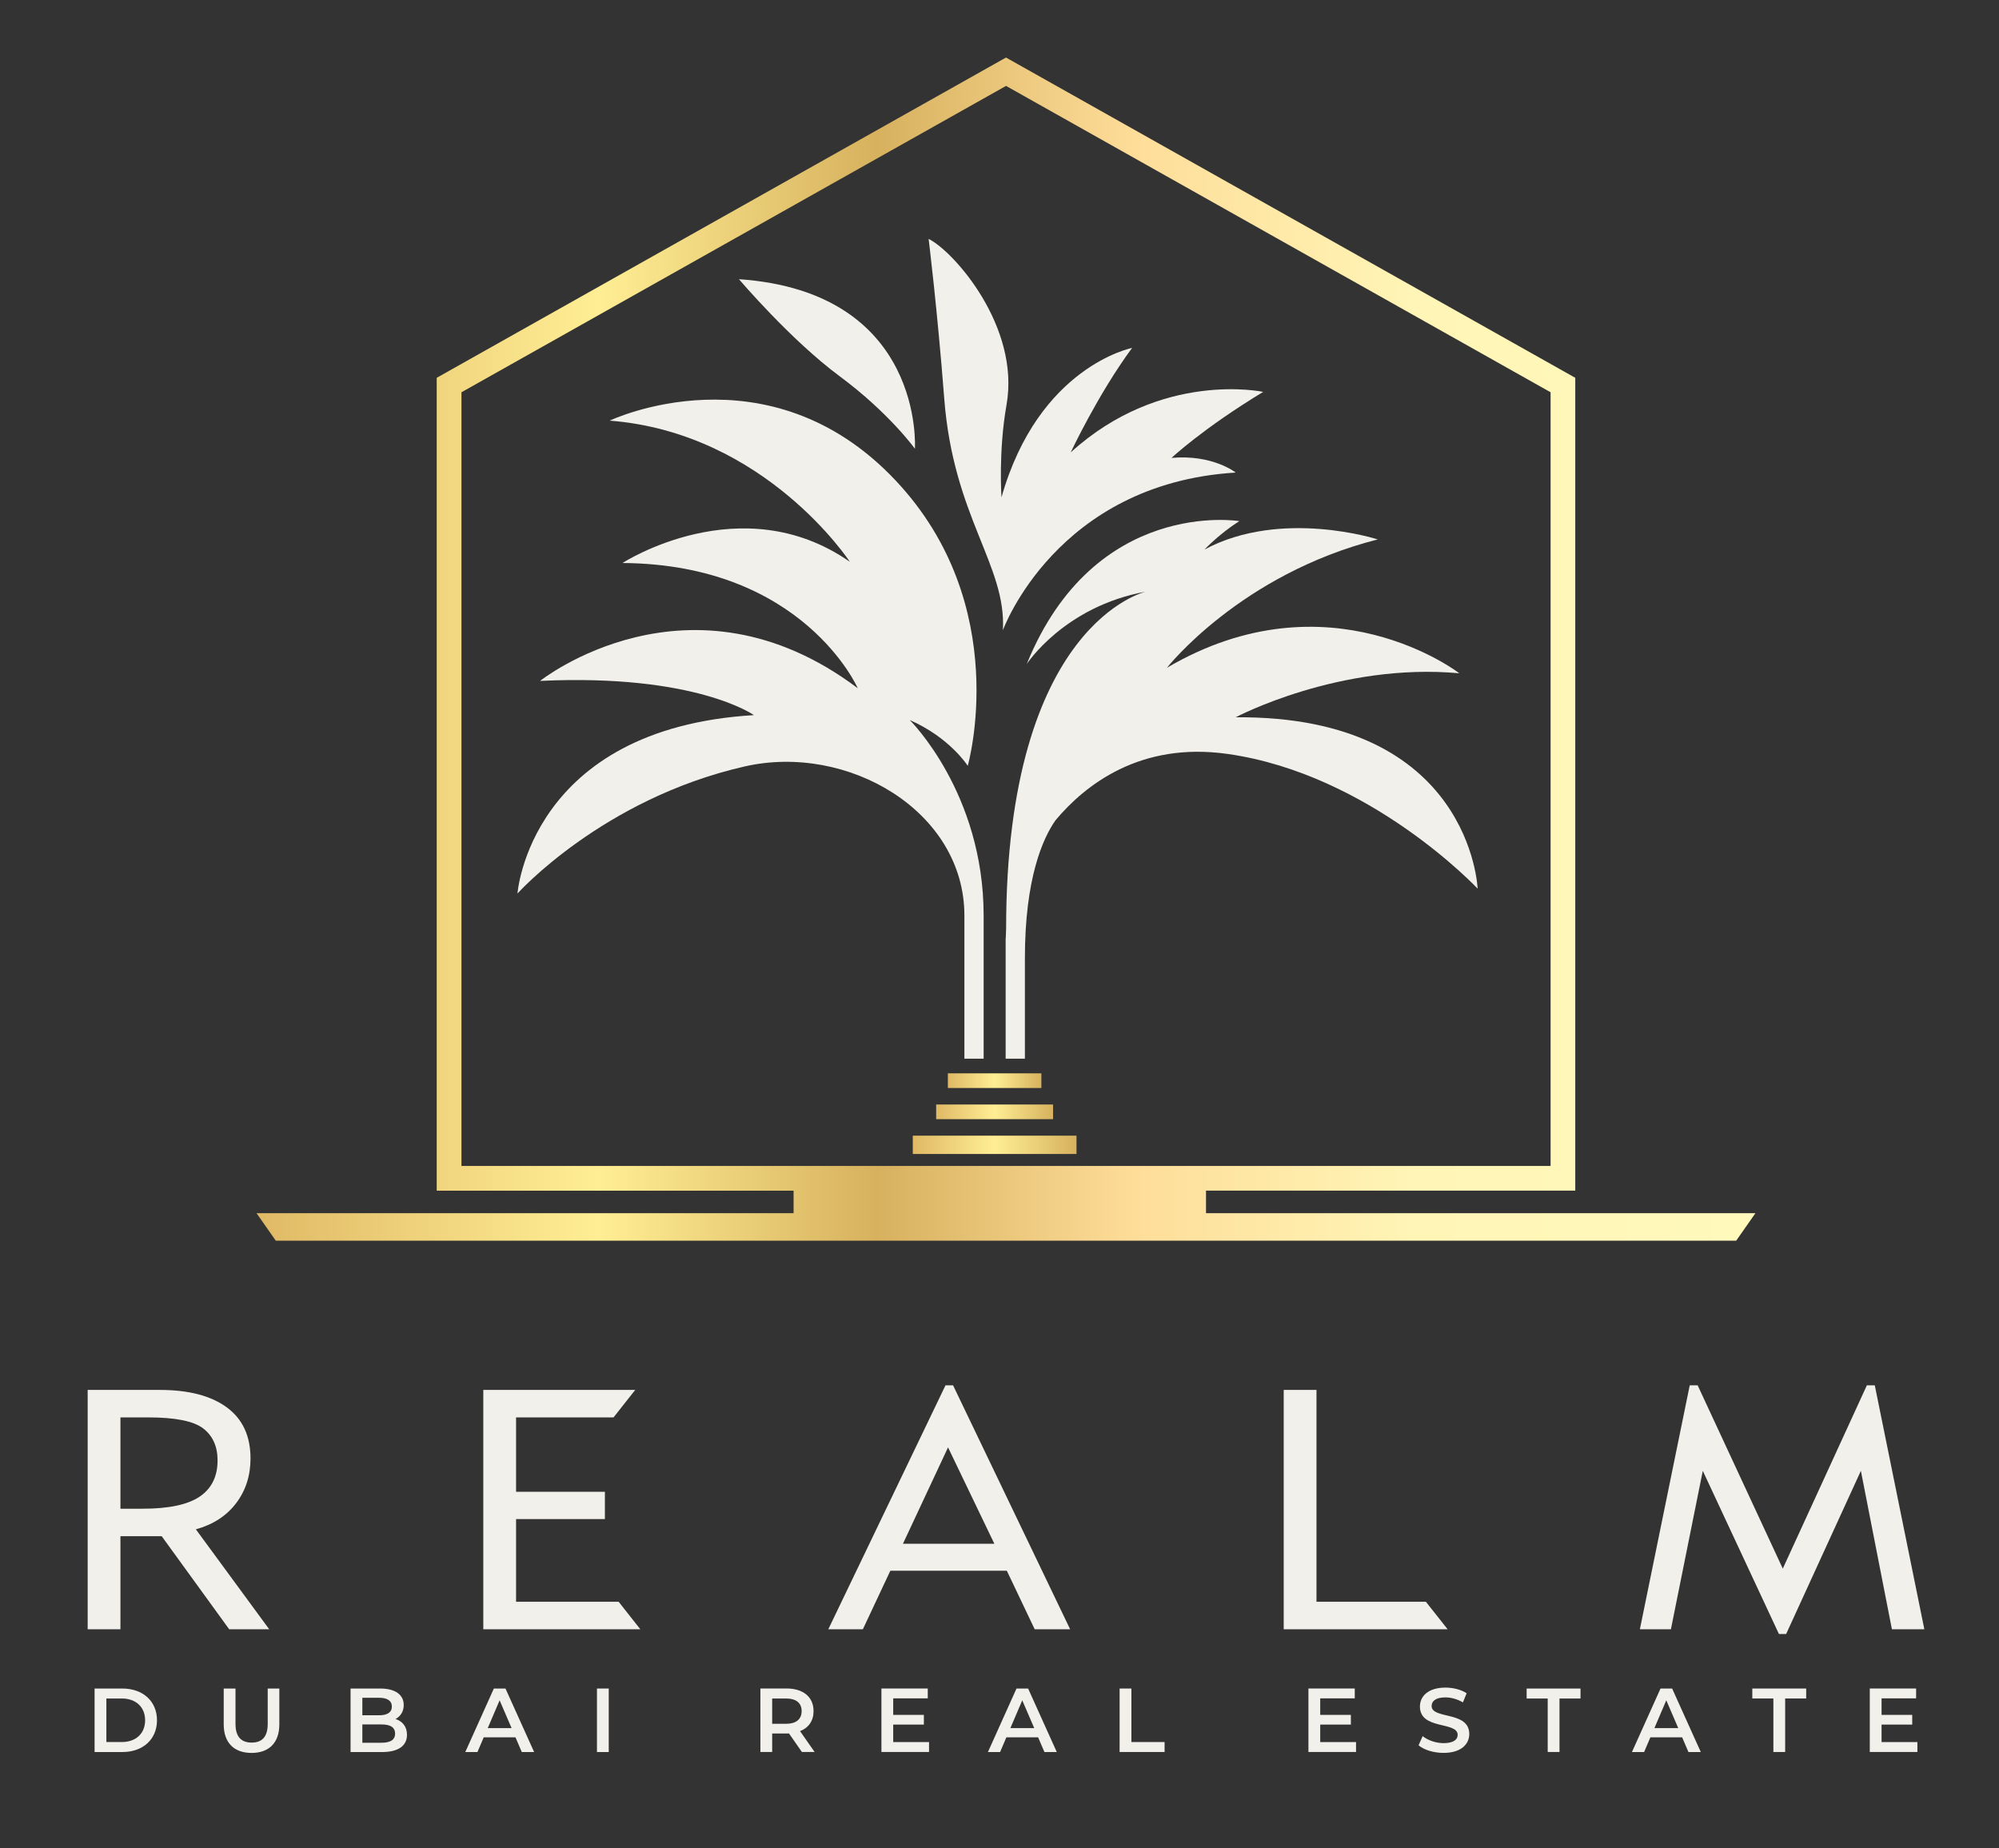 <?xml version="1.0" encoding="utf-8"?>
<!-- Generator: Adobe Illustrator 27.3.1, SVG Export Plug-In . SVG Version: 6.00 Build 0)  -->
<svg version="1.1" id="Слой_2" xmlns="http://www.w3.org/2000/svg" xmlns:xlink="http://www.w3.org/1999/xlink" x="0px" y="0px"
	 viewBox="0 0 471.52 435.91" style="enable-background:new 0 0 471.52 435.91;" xml:space="preserve">
<rect x="0" y="0" width="471.52" height="435.91" fill="#333333" stroke="none"/>
<style type="text/css">
	.st0{display:none;fill:#132D30;}
	.st1{fill:#F2F0EB;}
	.st2{fill:url(#SVGID_1_);}
	.st3{fill:url(#SVGID_00000182513715736367954400000001694022442383487119_);}
	.st4{fill:url(#SVGID_00000108991993197168237010000009907034290975581062_);}
	.st5{fill:url(#SVGID_00000067215637290988674960000014889443093365724059_);}
</style>
<rect x="-169.17" y="-89.61" class="st0" width="841.89" height="595.28"/>
<g>
	<g>
		<path class="st1" d="M63.5,384.28h-9.44l-15.92-21.95h-9.73v21.95h-7.73v-56.45h17c6.82,0,12.09,1.37,15.82,4.12
			c3.73,2.74,5.59,6.76,5.59,12.05c0,4.05-1.13,7.56-3.39,10.54c-2.26,2.98-5.42,5.04-9.5,6.17L63.5,384.28z M28.41,355.85h5.2
			c6.21,0,10.71-0.96,13.51-2.87c2.8-1.91,4.2-4.75,4.2-8.52c0-3.3-1.13-5.81-3.39-7.55c-2.26-1.73-6.58-2.6-12.95-2.6h-6.57V355.85
			z"/>
		<path class="st1" d="M151.04,384.28H114v-56.45h35.83l-5.11,6.48h-22.99v17.54h20.95v6.44h-20.95v19.5h24.19L151.04,384.28z"/>
		<path class="st1" d="M252.42,384.28h-8.36l-6.57-13.8h-27.48l-6.48,13.8h-8.15l27.64-57.53h1.79L252.42,384.28z M234.55,364.12
			l-10.93-22.74l-10.64,22.74H234.55z"/>
		<path class="st1" d="M341.46,384.28H302.8v-56.45h7.73v49.97h25.81L341.46,384.28z"/>
		<path class="st1" d="M453.91,384.28h-7.65l-7.32-37.37l-17.63,38.49h-1.7l-17.96-38.49l-7.52,37.37h-7.32l11.76-57.53h1.87
			l20.08,43.23l19.83-43.23h1.87L453.91,384.28z"/>
	</g>
	<g>
		<path class="st1" d="M22.31,398.26h6.55c4.86,0,8.17,3,8.17,7.49c0,4.49-3.32,7.49-8.17,7.49h-6.55V398.26z M28.73,410.88
			c3.34,0,5.5-2.03,5.5-5.13c0-3.1-2.16-5.14-5.5-5.14h-3.64v10.27H28.73z"/>
		<path class="st1" d="M52.77,406.71v-8.45h2.78v8.34c0,3.08,1.39,4.41,3.81,4.41c2.42,0,3.79-1.33,3.79-4.41v-8.34h2.74v8.45
			c0,4.36-2.46,6.74-6.55,6.74C55.23,413.45,52.77,411.07,52.77,406.71z"/>
		<path class="st1" d="M96,409.17c0,2.57-2.01,4.07-5.86,4.07h-7.45v-14.98h7.02c3.59,0,5.52,1.52,5.52,3.89
			c0,1.54-0.77,2.68-1.93,3.3C94.91,405.96,96,407.22,96,409.17z M85.47,400.44v4.13h3.94c1.93,0,3.02-0.68,3.02-2.05
			c0-1.39-1.09-2.08-3.02-2.08H85.47z M93.19,408.89c0-1.5-1.13-2.16-3.23-2.16h-4.49v4.32h4.49
			C92.06,411.05,93.19,410.39,93.19,408.89z"/>
		<path class="st1" d="M121.59,409.77h-7.49l-1.48,3.47h-2.87l6.74-14.98h2.74l6.76,14.98h-2.91L121.59,409.77z M120.67,407.59
			l-2.82-6.55l-2.8,6.55H120.67z"/>
		<path class="st1" d="M140.81,398.26h2.78v14.98h-2.78V398.26z"/>
		<path class="st1" d="M189.16,413.24l-3.06-4.39c-0.19,0.02-0.39,0.02-0.58,0.02h-3.38v4.36h-2.78v-14.98h6.16
			c3.94,0,6.38,2.01,6.38,5.33c0,2.27-1.15,3.94-3.19,4.73l3.44,4.92H189.16z M185.39,400.61h-3.25v5.97h3.25c2.44,0,3.7-1.11,3.7-3
			C189.09,401.7,187.83,400.61,185.39,400.61z"/>
		<path class="st1" d="M219.14,410.9v2.33h-11.23v-14.98h10.93v2.33h-8.15v3.89h7.23v2.29h-7.23v4.13H219.14z"/>
		<path class="st1" d="M244.87,409.77h-7.49l-1.48,3.47h-2.87l6.74-14.98h2.74l6.76,14.98h-2.91L244.87,409.77z M243.95,407.59
			l-2.82-6.55l-2.8,6.55H243.95z"/>
		<path class="st1" d="M264.09,398.26h2.78v12.62h7.83v2.35h-10.61V398.26z"/>
		<path class="st1" d="M319.86,410.9v2.33h-11.23v-14.98h10.93v2.33h-8.15v3.89h7.23v2.29h-7.23v4.13H319.86z"/>
		<path class="st1" d="M334.61,411.65l0.96-2.16c1.2,0.96,3.1,1.65,4.94,1.65c2.33,0,3.32-0.83,3.32-1.95c0-3.23-8.9-1.11-8.9-6.68
			c0-2.42,1.93-4.47,6.03-4.47c1.8,0,3.68,0.47,4.99,1.33l-0.88,2.16c-1.35-0.79-2.82-1.18-4.13-1.18c-2.31,0-3.25,0.9-3.25,2.03
			c0,3.19,8.88,1.11,8.88,6.61c0,2.4-1.95,4.45-6.06,4.45C338.18,413.45,335.85,412.72,334.61,411.65z"/>
		<path class="st1" d="M365.06,400.61h-4.96v-2.35h12.71v2.35h-4.96v12.62h-2.78V400.61z"/>
		<path class="st1" d="M396.78,409.77h-7.49l-1.48,3.47h-2.87l6.74-14.98h2.74l6.76,14.98h-2.91L396.78,409.77z M395.86,407.59
			l-2.82-6.55l-2.8,6.55H395.86z"/>
		<path class="st1" d="M418.29,400.61h-4.96v-2.35h12.71v2.35h-4.96v12.62h-2.78V400.61z"/>
		<path class="st1" d="M452.27,410.9v2.33h-11.23v-14.98h10.93v2.33h-8.15v3.89h7.23v2.29h-7.23v4.13H452.27z"/>
	</g>
	<g>
		<g>
			<path class="st1" d="M228.27,180.63c0,0,10.81-37.76-17.01-67.3c-30.07-31.94-67.45-14.12-67.45-14.12
				c36.75,2.88,56.64,33.29,56.64,33.29c-25.65-17.87-53.61,0.29-53.61,0.29c42.66,0.29,55.49,29.54,55.49,29.54
				c-39.63-29.83-74.94-1.73-74.94-1.73c36.75-1.73,50.44,8.07,50.44,8.07c-52.89,3.17-55.77,42.08-55.77,42.08
				s20.03-22.34,53.61-29.98c24.27-5.52,51.81,10.52,51.81,35.17v33.76h4.54v-33.76c0-28.97-17.44-46.12-17.44-46.12
				C224.09,174,228.27,180.63,228.27,180.63z"/>
			<path class="st1" d="M198.08,88.76c11.67,8.65,17.73,17.08,17.73,17.08s2.38-36.97-41.51-39.99
				C174.3,65.84,186.4,80.11,198.08,88.76z"/>
			<path class="st1" d="M291.47,111.46c0,0-5.4-4.32-15.13-3.46c0,0,7.35-6.92,21.62-15.57c0,0-24-5.19-45.4,14.27
				c0,0,6.49-13.84,14.48-24.64c0,0-22.05,4.32-30.81,35.24c0,0-0.76-10.81,1.19-21.83c3.24-18.34-12.32-36.1-18.38-39.13
				c0,0,2.07,16.71,3.68,37.62c2.16,28.1,14.7,39.34,13.84,54.69C236.56,148.64,249.09,114.05,291.47,111.46z"/>
			<path class="st1" d="M291.47,169.18c0,0,24.43-12.97,52.75-10.38c0,0-30.7-23.78-68.96-1.3c0,0,17.29-22.05,49.72-30.27
				c0,0-22.7-7.35-40.86,2.38c0,0,3.46-3.68,8.21-6.7c0,0-34.16-5.62-50.15,33.72c0,0,8.86-13.62,28.1-17.08
				c0,0-32.96,7.35-32.96,79.55l0-0.01c-0.03,0.71-0.06,1.43-0.08,2.18h-0.03v28.43h4.54c0-1.18,0-6.09,0-23.67
				c0-19.02,4.3-28.38,7.2-32.53c7.02-8.4,20.01-18.58,40.57-15.68c33.72,4.76,59.02,31.78,59.02,31.78S347.02,168.74,291.47,169.18
				z"/>
		</g>
		<linearGradient id="SVGID_1_" gradientUnits="userSpaceOnUse" x1="223.579" y1="254.892" x2="245.64" y2="254.892">
			<stop  offset="0" style="stop-color:#DCC085"/>
			<stop  offset="0" style="stop-color:#E0B965"/>
			<stop  offset="0.499" style="stop-color:#FFEE94"/>
			<stop  offset="1" style="stop-color:#D7B15E"/>
		</linearGradient>
		<rect x="223.58" y="253.16" class="st2" width="22.06" height="3.46"/>
		
			<linearGradient id="SVGID_00000071543128494472074920000001168913862159086224_" gradientUnits="userSpaceOnUse" x1="220.822" y1="262.243" x2="248.398" y2="262.243">
			<stop  offset="0" style="stop-color:#DCC085"/>
			<stop  offset="0" style="stop-color:#E0B965"/>
			<stop  offset="0.499" style="stop-color:#FFEE94"/>
			<stop  offset="1" style="stop-color:#D7B15E"/>
		</linearGradient>
		
			<rect x="220.82" y="260.51" style="fill:url(#SVGID_00000071543128494472074920000001168913862159086224_);" width="27.58" height="3.46"/>
		
			<linearGradient id="SVGID_00000021835558180709726660000000083225695069818269_" gradientUnits="userSpaceOnUse" x1="215.307" y1="270.025" x2="253.913" y2="270.025">
			<stop  offset="0" style="stop-color:#DCC085"/>
			<stop  offset="0" style="stop-color:#E0B965"/>
			<stop  offset="0.499" style="stop-color:#FFEE94"/>
			<stop  offset="1" style="stop-color:#D7B15E"/>
		</linearGradient>
		
			<rect x="215.31" y="267.86" style="fill:url(#SVGID_00000021835558180709726660000000083225695069818269_);" width="38.61" height="4.32"/>
		
			<linearGradient id="SVGID_00000150090274233442637880000006185748761386659496_" gradientUnits="userSpaceOnUse" x1="60.511" y1="153.09" x2="414.075" y2="153.09">
			<stop  offset="0" style="stop-color:#DCC085"/>
			<stop  offset="0" style="stop-color:#E0B965"/>
			<stop  offset="0.228" style="stop-color:#FFEE94"/>
			<stop  offset="0.414" style="stop-color:#D7B15E"/>
			<stop  offset="0.586" style="stop-color:#FEDD99"/>
			<stop  offset="0.772" style="stop-color:#FFF5B6"/>
			<stop  offset="1" style="stop-color:#FFF9BC"/>
		</linearGradient>
		<path style="fill:url(#SVGID_00000150090274233442637880000006185748761386659496_);" d="M284.47,286.13v-5.3h87.1V89.11
			L237.29,13.57L103.01,89.11v191.73h84.18v5.3H60.51l4.54,6.49h170.78h173.7l4.54-6.49H284.47z M108.85,92.52l128.45-72.26
			l128.45,72.26V275H108.85V92.52z"/>
	</g>
</g>
</svg>
